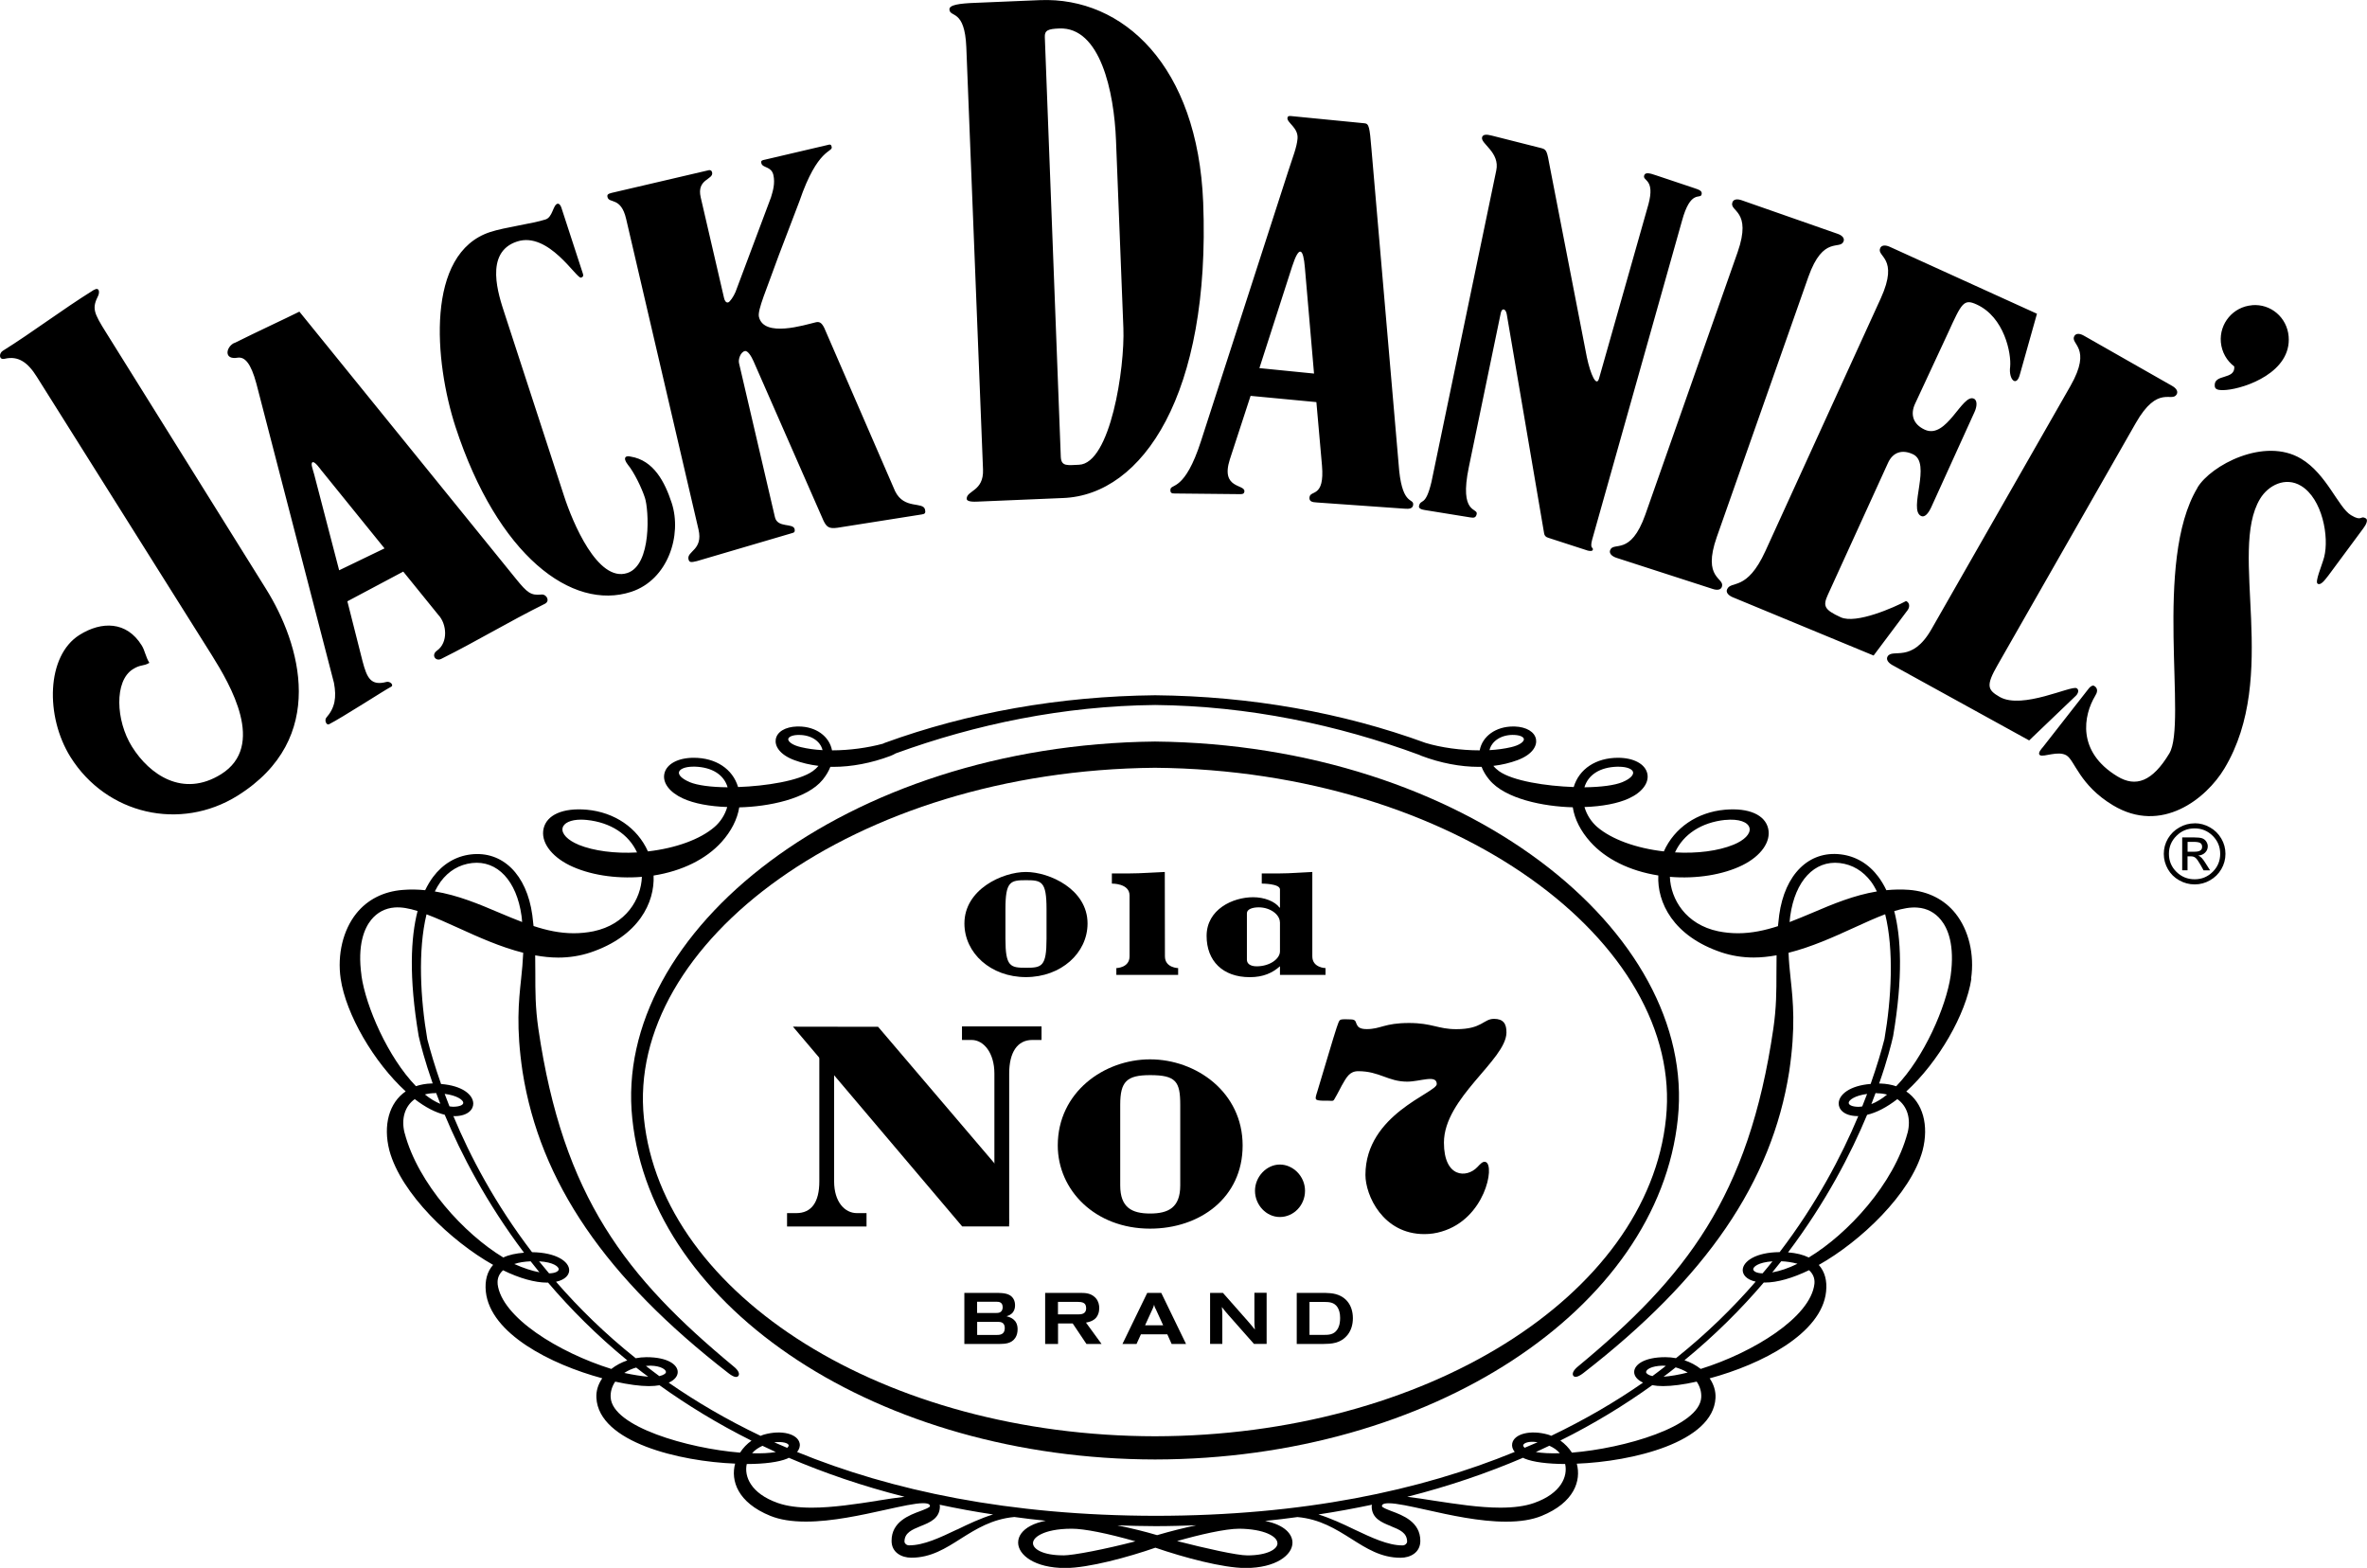<?xml version="1.0" encoding="UTF-8"?> <svg xmlns="http://www.w3.org/2000/svg" xmlns:xlink="http://www.w3.org/1999/xlink" id="_Слой_1" data-name="Слой 1" viewBox="0 0 360.05 238.48"><defs><style> .cls-1 { fill-rule: evenodd; } .cls-1, .cls-2, .cls-3 { stroke-width: 0px; } .cls-3 { fill: none; } .cls-4 { clip-path: url(#clippath); } </style><clipPath id="clippath"><rect class="cls-3" x="0" y="0" width="360.05" height="238.48"></rect></clipPath></defs><g class="cls-4"><path class="cls-2" d="m299.83,148.85c.53-3.69-.36-7.39-2.38-9.92-1.69-2.11-4.13-3.35-7.05-3.58-1.2-.09-2.34-.06-3.46.05-.38-.8-.8-1.47-1.21-2.03-1.47-1.97-3.45-3.15-5.74-3.42-4.84-.58-8.5,3.05-9.35,9.22-.08.6-.13,1.14-.19,1.7-1.98.64-3.98,1.08-6.07,1.08-1.01,0-2.03-.1-3.01-.3-4.94-1.03-7.23-4.86-7.36-8.28,4.08.34,8.11-.33,11.02-1.76,2.85-1.41,4.4-3.6,3.93-5.6-.48-2.05-2.9-3.17-6.58-2.85-4.22.38-7.68,2.74-9.29,6.34-4.27-.49-7.95-1.85-10.13-3.71-.91-.79-1.6-1.86-1.94-3.04,2.7-.09,5.06-.54,6.71-1.29,2.06-.93,3.15-2.4,2.85-3.79-.32-1.46-2.07-2.41-4.45-2.41-3.37,0-5.93,1.7-6.75,4.45-4.2-.14-9.28-.93-11.35-2.41-.34-.25-.64-.52-.87-.81,1.3-.15,2.53-.45,3.67-.87,2.32-.87,2.98-2.2,2.82-3.16-.19-1.13-1.46-1.9-3.25-1.96h-.23c-2.63,0-4.69,1.48-5.09,3.63h-.05c-2.78,0-5.84-.42-8.18-1.13-12.64-4.62-26.59-7.11-41.14-7.25-14.54.15-28.5,2.64-41.15,7.25-.1.04-.17.08-.26.12-2.28.62-5.09,1.01-7.68,1.01h-.06c-.41-2.15-2.46-3.63-5.09-3.63h-.23c-1.81.06-3.05.81-3.24,1.96-.15.96.51,2.29,2.83,3.16,1.14.42,2.37.71,3.67.87-.24.29-.53.56-.88.81-2.06,1.47-7.16,2.27-11.35,2.41-.82-2.75-3.38-4.45-6.75-4.45-2.39,0-4.14.95-4.46,2.41-.31,1.39.79,2.86,2.86,3.79,1.64.75,4,1.2,6.7,1.29-.34,1.18-1.02,2.25-1.94,3.04-2.17,1.87-5.86,3.22-10.12,3.71-1.61-3.59-5.07-5.95-9.29-6.34-3.68-.32-6.1.8-6.58,2.85-.47,1.99,1.08,4.18,3.94,5.6,2.91,1.43,6.94,2.1,11.01,1.76-.13,3.41-2.42,7.24-7.36,8.28-.99.2-2,.3-3.01.3-2.1,0-4.12-.44-6.11-1.1-.06-.55-.11-1.08-.19-1.67-.85-6.18-4.54-9.79-9.35-9.22-2.28.27-4.26,1.45-5.74,3.42-.42.56-.82,1.23-1.21,2.02-1.11-.11-2.24-.14-3.42-.04-2.92.23-5.36,1.47-7.05,3.58-2.02,2.53-2.91,6.23-2.38,9.92.8,5.41,5.04,12.71,9.89,17.14-2.51,1.72-3.47,5.13-2.48,8.99,1.78,6.58,9.41,13.83,15.78,17.4-.9,1.01-1.28,2.37-1.11,4.06.66,6.39,9.88,11.08,17.71,13.19-.64.93-.95,1.95-.89,2.98.36,6.77,12.71,9.67,21.1,10-.69,2.57.36,5.92,5.37,7.95,1.47.59,3.24.87,5.41.87,4,0,8.49-1,12.11-1.8,2.41-.53,4.49-1,5.71-1,1.03,0,1.03.33,1.04.44,0,.21-.78.49-1.41.74-1.76.64-4.45,1.65-4.43,4.56,0,1.76,1.52,2.55,3.01,2.55,2.97,0,5.19-1.41,7.53-2.9,2.33-1.47,4.75-2.98,8.13-3.29,1.58.21,3.14.41,4.78.57-.91.18-1.7.44-2.34.79-1.2.64-1.86,1.54-1.86,2.53,0,1.88,2.51,3.87,7.17,3.87,3.52,0,9.57-1.65,13.71-3.09,4.39,1.51,10.27,3.08,13.7,3.09,4.64,0,7.15-1.99,7.15-3.85,0-1.28-1.16-2.71-4.16-3.31,1.68-.16,3.29-.38,4.92-.59,3.4.3,5.82,1.82,8.16,3.29,2.35,1.49,4.56,2.9,7.52,2.9,1.5,0,3-.79,3.01-2.55.01-2.91-2.67-3.91-4.43-4.56-.63-.25-1.41-.54-1.41-.74,0-.12,0-.44,1.04-.44,1.21,0,3.3.47,5.71,1,3.61.81,8.11,1.8,12.11,1.8,2.18,0,3.94-.28,5.41-.87,5-2.03,6.06-5.38,5.37-7.95,8.39-.32,20.74-3.23,21.1-10,.05-1.02-.25-2.05-.89-2.98,7.84-2.11,17.05-6.8,17.71-13.19.18-1.69-.21-3.06-1.11-4.06,6.37-3.58,14-10.82,15.79-17.4.99-3.85.04-7.27-2.48-8.99,4.86-4.43,9.09-11.74,9.9-17.15m-37.45-24.14c2.06-.21,3.52.31,3.71,1.25.17.85-.79,1.84-2.44,2.51-2.32.95-5.53,1.37-8.9,1.17,1.27-2.77,4.03-4.56,7.63-4.94m-174.42,3.77c-1.64-.67-2.6-1.67-2.43-2.51.15-.8,1.25-1.3,2.81-1.3.28,0,.57.02.9.05,3.59.38,6.35,2.17,7.62,4.94-3.38.19-6.58-.23-8.9-1.17m184.32,10.81c.74-5.31,3.67-8.47,7.52-8.03,1.94.23,3.54,1.2,4.77,2.83.34.46.62.96.89,1.49-3.48.58-6.67,1.9-9.75,3.22-1.19.5-2.36.99-3.53,1.44.04-.33.05-.62.1-.96m-26.36-22.67h.24c1.41,0,2.13.41,2.21.83.08.37-.31.97-1.64,1.52-1.15.47-3.18.75-5.76.78.58-1.92,2.37-3.05,4.96-3.13m-15.83-4.83h.25c.94.05,1.39.35,1.41.63.04.38-.63.93-1.96,1.23-.98.23-2.07.38-3.27.45.33-1.38,1.75-2.32,3.56-2.32m-108.27,1.87c-1.33-.3-1.99-.85-1.96-1.23.03-.28.48-.59,1.42-.63h.25c1.8,0,3.22.93,3.55,2.31-1.18-.06-2.29-.22-3.26-.45m-16.93,5.32c-1.33-.56-1.73-1.14-1.65-1.52.09-.42.8-.84,2.21-.84h.23c2.6.09,4.39,1.22,4.96,3.14-2.56-.02-4.6-.3-5.76-.78m-37.89,15.13c1.22-1.64,2.83-2.6,4.77-2.83,3.86-.44,6.79,2.71,7.53,8.03.05.34.06.62.09.94-1.16-.44-2.31-.92-3.49-1.42-3.1-1.32-6.29-2.66-9.79-3.23.27-.53.56-1.03.89-1.49m-12.04,14.3c-.66-4.7.44-7.21,1.47-8.49.91-1.12,2.13-1.77,3.56-1.88,1.04-.08,2.21.13,3.5.54-1.03,3.99-1.36,10,.17,19.03.26,1.16.91,3.72,2.13,7.2h-.2c-.84.03-1.63.17-2.35.41-4.26-4.39-7.62-12.12-8.29-16.81m11.18,17.86h.19c.2.53.41,1.07.63,1.64-.76-.31-1.54-.78-2.35-1.43.48-.13.99-.2,1.53-.2m-4.62,6.05c-.54-2.15.04-4.07,1.55-5.14,1.6,1.24,3.14,2.03,4.56,2.38,2.46,5.91,6.3,13.33,12.06,20.98-1.2.1-2.29.31-3.15.73-5.93-3.58-12.97-11.2-15.01-18.94m7.4-3.99c-.19,0-.39-.04-.58-.06-.26-.65-.5-1.29-.73-1.9,1.84.23,2.83.92,2.83,1.36,0,.29-.44.58-1.52.6m.2,1.19h0s0,0,0,0h0Zm12.91,23.99c-1.13-.21-2.41-.63-3.83-1.26.71-.25,1.57-.37,2.49-.41.44.56.88,1.12,1.34,1.68m-.05-1.68c2.22.13,2.98.84,2.98,1.2,0,.3-.5.62-1.47.63-.51-.6-1.02-1.22-1.51-1.82m-6.31,3.43c-.08-.82.2-1.51.82-2.08,2.52,1.23,4.84,1.88,6.71,1.88h.02s.07-.01.11-.01c3.42,4.02,7.41,8.02,12.06,11.84-.88.3-1.72.74-2.43,1.3-7.98-2.49-16.72-7.85-17.3-12.94m22.56,12.48c.23-.02.46-.04.71-.04,1.6.04,2.34.6,2.34.97,0,.2-.33.47-1.01.62-.7-.51-1.36-1.03-2.04-1.55m.35,1.64c-1.01-.08-2.2-.27-3.64-.57.54-.36,1.15-.64,1.81-.82.59.47,1.21.93,1.83,1.39m13.97,11.55c-7.93-.64-19.43-3.95-19.68-8.4-.05-.84.19-1.67.69-2.4,1.98.44,3.79.68,5.1.68h.02c.61,0,1.14-.05,1.62-.13,4.2,3.01,8.84,5.86,13.99,8.43-.68.48-1.28,1.1-1.74,1.82m20.89,7.32c-3.18.49-6.78,1.05-9.99,1.05-2.09,0-3.77-.23-5.15-.71-4.15-1.46-5.14-4.07-4.73-5.93,2.71,0,4.89-.3,6.15-.82.09-.04.15-.08.24-.13,5.37,2.3,11.22,4.32,17.61,5.93-1.24.15-2.62.35-4.14.6m-15.44-7.4c-.96.16-2.18.23-3.61.18.41-.48.97-.85,1.58-1.13.67.32,1.35.63,2.03.95m-.24-1.48c1.25-.15,2.16.11,2.2.46,0,.1-.07.24-.23.38-.65-.28-1.33-.56-1.97-.84m27.81,13.26c-2.6,1.24-5.06,2.41-7.3,2.41-.46,0-.7-.38-.7-.54,0-1.39,1.15-1.84,2.48-2.39,1.38-.55,2.92-1.17,2.91-3.03,0-.08-.03-.14-.04-.22,2.63.56,5.32,1.06,8.13,1.48-1.88.58-3.69,1.43-5.47,2.3m16.11,3.92c-3,0-4.57-.93-4.57-1.85,0-.52.5-1.05,1.38-1.44.76-.35,2.17-.76,4.53-.76,1.91,0,5.43.71,9.67,1.92-4.53,1.18-9.43,2.14-11,2.14m8.3-4.57c1.88.06,3.76.12,5.71.12h0s.08,0,.08,0h.09s0,0,0,0c2.08,0,4.09-.07,6.08-.13-1.89.39-3.91.9-5.96,1.5-1.76-.52-3.86-1.05-6.01-1.48m24.32,2.72c0,.91-1.58,1.84-4.58,1.84-1.58,0-6.35-1.07-10.69-2.18,3.31-.95,7.31-1.88,9.46-1.88,3.77.04,5.81,1.17,5.8,2.21m17.25-2.6c1.33.54,2.49,1,2.48,2.39,0,.16-.24.54-.7.54-2.22,0-4.69-1.18-7.3-2.41-1.78-.86-3.6-1.71-5.49-2.3,2.81-.42,5.51-.93,8.15-1.48-.02.07-.04.14-.05.22-.01,1.86,1.53,2.48,2.91,3.03m-35.77-1.56c-22.3-.03-40.18-3.83-54.54-9.71.33-.41.48-.86.39-1.31-.29-1.44-2.73-2.1-5.45-1.33-.17.04-.33.13-.49.19-5.15-2.46-9.79-5.18-13.98-8.09.93-.42,1.37-1.02,1.37-1.62,0-1.09-1.47-2.26-4.76-2.26-.56,0-1.1.06-1.63.16-4.67-3.72-8.67-7.66-12.12-11.63,1.44-.31,2.01-1.08,2-1.76,0-1.3-1.95-2.69-5.65-2.74-5.6-7.32-9.41-14.56-11.97-20.71.06,0,.12.02.17.02h.1c1.91-.04,2.77-.99,2.76-1.92-.02-1.36-1.71-2.73-4.9-2.97-.93-2.65-1.61-4.96-2.09-6.81-1.06-6.14-1.45-13.54-.12-19,1.47.55,3.07,1.27,4.79,2.05,3.09,1.41,6.46,2.93,9.92,3.8-.06,1.37-.18,2.66-.32,3.96-.37,3.45-.79,7.36.22,14.14,2.65,16.77,12.6,31.34,31.34,45.86.93.72,1.31.61,1.48.4.26-.31-.01-.87-.68-1.41-16.39-13.58-25.99-25.78-29.74-51.41-.47-3.24-.46-5.75-.46-8.41,0-.89,0-1.8-.02-2.74,1.16.21,2.33.34,3.51.34,1.72,0,3.37-.27,4.9-.78,7.38-2.48,9.79-7.63,9.6-11.7,4.33-.68,7.99-2.49,10.35-5.11,1.47-1.64,2.39-3.46,2.68-5.26,4.42-.1,10.32-1.27,12.7-4.21.52-.64.9-1.29,1.16-1.95h.42c2.81,0,5.81-.57,8.71-1.66.33-.13.6-.26.81-.39,12.17-4.43,25.53-7.22,39.47-7.36,14.2.14,27.8,3.02,40.15,7.58.12.05.22.1.36.16,2.9,1.09,5.9,1.67,8.71,1.67h.43c.25.65.63,1.31,1.16,1.94,2.39,2.94,8.29,4.1,12.71,4.21.28,1.81,1.2,3.62,2.67,5.26,2.35,2.63,6.02,4.43,10.34,5.11-.19,4.07,2.22,9.22,9.61,11.7,1.53.51,3.18.78,4.9.78,1.16,0,2.32-.13,3.48-.34-.02.93-.02,1.85-.02,2.74,0,2.66,0,5.17-.47,8.41-3.74,25.62-13.34,37.83-29.74,51.41-.66.54-.93,1.09-.68,1.41.17.21.57.3,1.49-.4,18.74-14.52,28.69-29.09,31.34-45.87,1-6.77.59-10.67.22-14.13-.14-1.3-.27-2.58-.32-3.95,3.47-.87,6.85-2.39,9.95-3.81,1.7-.78,3.29-1.5,4.75-2.05,1.35,5.46.95,12.86-.11,18.98-.47,1.85-1.17,4.18-2.1,6.83-3.16.25-4.85,1.61-4.86,2.97-.01.92.84,1.87,2.76,1.92h.09s.09,0,.13,0c-2.57,6.13-6.38,13.37-11.96,20.69-3.64.02-5.61,1.42-5.62,2.74,0,.68.55,1.44,1.97,1.75-3.45,3.98-7.46,7.92-12.12,11.64-.53-.1-1.08-.15-1.63-.15-3.25,0-4.73,1.17-4.73,2.26,0,.59.44,1.19,1.35,1.61-4.18,2.91-8.83,5.63-13.97,8.09-.15-.06-.31-.14-.47-.18-2.73-.77-5.17-.11-5.46,1.33-.09.45.05.9.38,1.3-14.37,5.89-32.26,9.7-54.57,9.72m109.68-64.27c.55,0,1.06.07,1.53.2-.82.67-1.61,1.14-2.39,1.45.22-.58.43-1.13.63-1.67h.23Zm-4.31,1.46c0-.44.97-1.12,2.8-1.36-.23.61-.48,1.25-.74,1.9-.19.03-.4.06-.61.06h0c-1-.02-1.45-.31-1.45-.6m1.33,1.78v.02h0s0-.02,0-.02Zm-11.6,22.31c.84.03,1.67.16,2.48.38-1.37.68-2.67,1.11-3.84,1.32.46-.56.92-1.13,1.36-1.69m-2.82,1.83c-.93-.01-1.43-.33-1.43-.63,0-.35.72-1.04,2.93-1.2-.48.62-.99,1.22-1.5,1.82m-16.77,15.64c-.65-.15-.96-.42-.96-.61,0-.37.73-.93,2.52-.98.16,0,.34.02.49.03-.68.52-1.34,1.05-2.05,1.56m3.53-1.33c.64.18,1.25.44,1.84.79-1.38.34-2.63.56-3.67.63.62-.46,1.24-.93,1.84-1.42m-19.21,11.92c.62.28,1.18.65,1.59,1.14-1.44.05-2.68-.02-3.65-.18.7-.32,1.38-.64,2.05-.96m-3.76.31c-.14-.14-.23-.27-.21-.37.03-.27.52-.54,1.41-.54.24,0,.51.03.78.07-.64.29-1.32.55-1.97.84m1.43,8.4c-1.37.48-3.06.71-5.14.71-3.21,0-6.81-.57-9.99-1.05-1.53-.25-2.91-.45-4.16-.6,6.41-1.63,12.25-3.64,17.62-5.94.08.04.16.09.25.13,1.26.52,3.44.81,6.15.82.42,1.86-.58,4.47-4.73,5.93m5.76-7.66c-.47-.73-1.07-1.34-1.76-1.84,5.15-2.56,9.79-5.41,13.98-8.42.49.09,1.02.14,1.65.14h.01c1.32,0,3.12-.23,5.1-.68.5.74.74,1.56.69,2.4-.25,4.44-11.74,7.76-19.67,8.4m19.58-12.74c-.71-.56-1.55-1.01-2.46-1.31,4.65-3.81,8.64-7.81,12.07-11.83.05,0,.1.01.14.01h.02c1.87,0,4.19-.66,6.72-1.88.62.56.9,1.26.82,2.07-.58,5.09-9.32,10.46-17.3,12.95m31.46-35.9c-2.06,7.76-9.09,15.37-15.02,18.95-.86-.42-1.9-.68-3.15-.78,5.74-7.62,9.56-15.01,12.02-20.92,1.42-.33,2.99-1.14,4.6-2.39,1.52,1.07,2.1,2.99,1.56,5.13m-1.74-7.09c-.73-.24-1.51-.38-2.36-.41h-.23c1.23-3.48,1.87-6.05,2.13-7.21,1.53-9.03,1.2-15.03.17-19.02,1.3-.4,2.49-.62,3.54-.53,1.43.1,2.66.75,3.57,1.88,1.04,1.28,2.12,3.78,1.47,8.49-.68,4.69-4.04,12.42-8.29,16.81"></path><path class="cls-2" d="m151.26,177.83v-14.55c0-3.08-1.59-5.1-3.47-5.1h-1.46v-2.06h12.1v2.06h-1.41c-2.28,0-3.51,1.91-3.51,5.1v23.26"></path><path class="cls-2" d="m189.02,174.23c0,7.96-6.51,12.65-14.08,12.65-8.38,0-14.04-5.87-14.04-12.65,0-8.09,7.02-13.1,14.04-13.1s14.08,5,14.08,13.1m-9.49-6.19c0-3.53-.65-4.51-4.58-4.51-3.57,0-4.55.98-4.55,4.51v12.26c0,3.36,1.75,4.28,4.55,4.28s4.58-.92,4.58-4.28v-12.26Z"></path><path class="cls-2" d="m198.51,181.12c0,2.23-1.75,3.99-3.83,3.99s-3.78-1.85-3.78-3.99,1.76-3.99,3.78-3.99,3.83,1.79,3.83,3.99"></path><path class="cls-2" d="m205.4,155.05c.87,0,.78.37.96.73.17.37.41.75,1.53.75,2.16,0,2.66-.93,6.44-.93,3.52,0,4.41.94,7.19.94,3.95,0,4.12-1.57,5.74-1.57,1.39,0,1.92.72,1.89,2.12-.09,4.15-9.51,9.91-9.51,16.71,0,5.35,3.45,5.44,5.09,3.71.4-.41.82-.95,1.28-.76,1.41.56-.11,8.63-6.71,10.57-.84.26-1.73.39-2.64.39-6.32,0-8.96-5.91-8.96-9,0-9.27,10.85-12.48,10.85-13.82,0-1.5-2.51-.37-4.5-.37-2.92,0-4.21-1.59-7.44-1.59-1.32,0-1.78.9-2.52,2.2-.14.24-.57,1.12-.73,1.38-.62,1.02-.31.96-1.31.91h-.81c-1.29-.06-1.27-.12-.85-1.43.3-.94,2.69-9.06,2.94-9.71.45-1.23.32-1.23,1.31-1.25.11,0,.75.02.75.02"></path><polyline class="cls-2" points="153.5 186.54 146.36 186.54 120.62 156.16 133.57 156.18 152.78 178.72"></polyline><path class="cls-2" d="m126.88,161.15v18.54c0,3.09,1.59,4.83,3.47,4.83h1.46v2.03h-12.09v-2.03h1.4c2.29,0,3.51-1.62,3.51-4.83v-20.13"></path><path class="cls-2" d="m194.69,146.98c-1.14,1.01-2.54,1.65-4.58,1.65-4.14,0-6.57-2.5-6.57-6.27,0-4.03,3.96-5.89,7.08-5.89,1.7,0,3.31.63,4.01,1.58h.07v-2.76c0-.91-2.77-.89-2.77-.89v-1.55h2.77c1.64,0,3.28-.16,4.92-.22v12.83c0,1.76,2.01,1.79,2.01,1.79v1.03h-6.93v-1.31Zm0-6.68c0-1.2-1.48-2.29-3.22-2.29-.95,0-1.8.28-1.8.9v7.07c0,.56.47,1,1.49,1,1.99,0,3.54-1.14,3.54-2.28v-4.41Z"></path><path class="cls-2" d="m156.05,132.63c-3.56,0-9.35,2.64-9.35,7.83,0,4.51,4.01,8.16,9.35,8.16s9.38-3.65,9.38-8.16c0-5.19-5.79-7.83-9.38-7.83m3.14,10.17c0,4.23-.73,4.4-3.12,4.4s-3.13-.16-3.13-4.4v-4.53c0-4.23.76-4.39,3.13-4.39s3.12.16,3.12,4.39v4.53Z"></path><path class="cls-2" d="m171.82,136.2c0-1.87-2.69-1.8-2.69-1.8v-1.55h2.71c1.78,0,3.57-.16,5.34-.22l.02,12.83c0,1.76,2.01,1.79,2.01,1.79v1.03h-9.4v-1.03s2.01-.03,2.01-1.79v-9.26Z"></path><path class="cls-2" d="m175.71,221.99c-41.9-.06-76.54-22.85-79.53-51.84-3.02-28.41,32.36-56.86,79.51-57.36,47.15.47,82.52,28.93,79.53,57.36-2.98,28.99-37.61,51.78-79.52,51.84m0-3.53c41-.07,74.98-21.32,77.72-48.37,2.77-26.53-31.82-52.91-77.74-53.31-45.9.42-80.52,26.79-77.73,53.32,2.75,27.04,36.75,48.3,77.74,48.36"></path><path class="cls-2" d="m146.69,196.65h5.07c.81.03,1.8.05,2.33.8.28.4.31.83.31,1.1,0,.21-.02.65-.31,1.04-.32.41-.75.55-.99.61.49.14,1.69.43,1.69,1.98,0,.46-.1.93-.35,1.31-.61.91-1.61.91-2.38.93h-5.37v-7.77Zm1.94,3.06h2.8c.23,0,.46-.01.63-.08.46-.19.46-.71.46-.79,0-.83-.63-.84-.94-.84h-2.95v1.71Zm0,3.34h2.94c.44,0,1.27,0,1.27-1.05,0-.94-.74-.94-1.03-.94h-3.17v2Z"></path><path class="cls-2" d="m158.97,196.65h5.38c.89,0,1.69.08,2.35.82.4.46.51,1.04.51,1.5,0,.59-.2,1.3-.75,1.71-.42.33-.96.43-1.27.49l2.37,3.25h-2.3l-2.09-3.12h-2.23v3.12h-1.96v-7.77Zm1.96,3.27h3.12c.42,0,1.17-.06,1.17-.92,0-.15-.03-.42-.15-.61-.15-.18-.33-.37-1.11-.37h-3.03v1.9Z"></path><path class="cls-2" d="m174.52,196.65h2.12l3.77,7.77h-2.19l-.66-1.47h-4.01l-.67,1.47h-2.14l3.77-7.77Zm1.24,2.39c-.06-.1-.1-.21-.13-.31-.04-.09-.06-.19-.07-.31-.03.1-.06.19-.08.28-.04.1-.08.2-.12.3l-1.18,2.58h2.75l-1.16-2.54Z"></path><path class="cls-2" d="m184.07,196.65h1.95l3.82,4.33c.47.54.55.64,1.04,1.25-.07-.74-.07-.93-.07-1.61v-3.98h1.86v7.77h-1.93l-3.87-4.38c-.41-.47-.58-.67-1.01-1.23.06.6.06.73.07,1.33v4.28h-1.86v-7.77Z"></path><path class="cls-2" d="m197.25,196.65h4.27c.29.02.58.02.86.05,2.28.21,3.41,1.79,3.41,3.8,0,.89-.22,1.76-.76,2.48-1.1,1.41-2.57,1.42-3.75,1.44h-4.03v-7.77Zm1.94,1.38v5.01h2.17c.7,0,1.49-.01,2.02-.76.23-.31.47-.85.47-1.83,0-.74-.17-1.24-.39-1.6-.51-.8-1.33-.81-2.01-.82h-2.26Z"></path><path class="cls-1" d="m158.21.02l-9.81.41c-2.52.09-4.01.32-3.98,1,.06,1.29,2.33-.13,2.57,5.76l2.54,64.22c.13,3.36-2.53,3.17-2.48,4.47.01.28.43.47,1.54.42l13.12-.55c12.11-.46,22.45-15.82,21.31-44.97C182.19,10.01,170.84-.48,158.21.02m11.55,21.37l1.12,28.5c.24,6.07-1.97,20.63-6.76,20.8-1.73.07-2.69.3-2.76-1.2l-2.43-63.85c-.05-1.03.52-1.25,2.21-1.31,6.2-.25,8.33,9.54,8.62,17.05m26.07-3.46c-.08.77,1.7,1.5,1.54,3.19-.12,1.3-.67,2.64-1.45,5.04l-13.23,40.93c-2.47,7.69-4.57,6.47-4.65,7.36-.05.48.14.64.64.62l9.96.1c.36,0,.6-.03.65-.41.11-1.15-3.66-.34-2.22-4.86l3.16-9.68,10.01.95.85,9.63c.43,5.01-1.79,3.68-1.9,4.86-.06.59.35.75,1.16.78l13.31.94c.67.06,1.24,0,1.3-.58.11-1.09-1.55.18-2.12-5.14l-4.23-49.05c-.27-3.23-.36-3.8-1.05-3.85l-11.09-1.09c-.28-.03-.6-.06-.62.26m2.64,22.79l1.39,16.11-8.31-.83,4.98-15.46c1.08-3.32,1.7-2.75,1.94.18m26.95-19.8c-.23.94,2.75,2.26,2.16,5.02l-9.86,47.39c-.91,3.82-1.6,2.47-1.89,3.63-.1.39.4.56.89.63l6.92,1.12c.6.11.84,0,.96-.49.27-1.03-2.71.12-1.19-7.17l4.85-23.4c.16-.86.75-.72.91.12l5.67,33.25c.05.47.29.69.69.8l5.95,1.93c.34.08.72.12.79-.12.11-.41-.49-.07-.11-1.51l13.66-48.48c1.31-4.87,2.8-3.28,2.99-4.04.14-.55-.29-.71-1.26-1.03l-5.62-1.88c-1.17-.42-1.74-.47-1.86.05-.21.82,1.69.51.66,4.34l-7.52,26.51c-.38,1.32-1.27-.52-1.85-3.25l-5.65-29.08c-.4-2.15-.44-2.51-1.24-2.71l-7.55-1.91c-.84-.22-1.38-.21-1.51.28m-99.44,1.12l-9.61,2.25c-.47.1-.66.13-.57.54.18.77,1.51.43,1.83,1.79.29,1.28-.07,2.44-.36,3.4l-5.4,14.4c-.28.67-.86,1.54-1.13,1.59-.33.08-.54-.32-.61-.66l-3.55-15.31c-.67-2.86,2-2.67,1.73-3.82-.06-.27-.26-.38-.52-.32l-14.77,3.45c-.56.14-.71.28-.62.64.24,1.02,2.04-.08,2.83,3.3l11.01,47.25c.74,3.15-1.82,3.29-1.52,4.54.12.51.42.48,1.26.28l14.59-4.29c.34-.09.34-.32.29-.59-.23-.95-2.6-.13-2.99-1.8l-5.46-23.41c-.16-.61.23-1.71.88-1.86.44-.11.99.79,1.32,1.54l10.65,24.27c.45.9.79,1.26,2.14,1.06l12.79-2.02c.51-.06.62-.24.51-.74-.29-1.27-3.16.03-4.55-2.79l-10.78-24.85c-.41-.82-.76-.98-1.32-.84-1.62.38-7.88,2.38-8.62-.85-.24-1.03,1.2-4.24,3.01-9.31l3.16-8.28c2.77-8.13,5.1-7.4,4.9-8.25-.07-.35-.23-.39-.5-.32m137.51,8.76c-.51,1.43,3.04,1.16.79,7.59l-14.03,39.89c-2.27,6.43-4.85,4.02-5.36,5.43-.17.48.23.9.94,1.15l14.63,4.73c.69.24,1.27.17,1.43-.31.5-1.43-3.04-1.15-.77-7.59l13.92-39.54c2.27-6.43,4.86-4.01,5.37-5.44.16-.47-.22-.89-.93-1.13l-14.55-5.09c-.7-.25-1.27-.18-1.44.31m-178.73.21c-.68.22-.72,2.04-1.8,2.39-1.92.63-6.27,1.2-8.41,1.91-9.91,3.22-8.51,19.73-5.29,29.64,6.41,19.6,17.71,28.03,26.73,25.09,5.6-1.84,7.76-8.63,6.15-13.54-1.04-3.15-2.72-6.47-6.25-7.03-.68-.19-1.27.11-.43,1.21.96,1.15,2.13,3.57,2.61,5.05.6,1.79,1.08,10.23-2.68,11.45-4.52,1.48-8.34-7.79-9.61-11.69l-9.05-27.77c-.89-2.73-3.17-9.31,1.89-10.96,4.8-1.58,9.05,5.7,9.73,5.49.21-.07.43-.16.29-.6l-3.28-10.06c-.1-.3-.32-.66-.61-.57m201.23,6.73c-.63,1.36,2.92,1.41.09,7.63l-17.56,38.46c-2.83,6.2-5.2,4.43-5.82,5.8-.22.46.16.92.82,1.21l21.46,8.88,5.2-6.94c.34-.51.27-1.11-.26-1.35-1.79.96-7.6,3.54-9.94,2.47-2.54-1.16-2.72-1.73-1.97-3.4l9.17-20.1c.73-1.59,2.11-2.07,3.76-1.31,2.95,1.32-.76,8.47,1.27,9.41.51.24,1.05-.31,1.52-1.3l6.6-14.52c.37-.79.47-1.78-.1-2.03-1.77-.82-4.13,6.24-7.46,4.72-1.82-.83-2.22-2.35-1.49-3.93l5.03-10.81c2.07-4.54,2.38-5.21,4.34-4.31,4.22,1.92,5.3,7.45,5.1,9.49-.26,1.92.98,3.19,1.5,1.09l2.58-9.17-22.39-10.18c-.67-.3-1.24-.27-1.46.2M14.25,44.11c-4.95,3.09-9.2,6.36-13.84,9.26-.59.38-.59,1.42.3,1.2,2.08-.49,3.53.56,4.89,2.74l26.65,42.39c2.76,4.43,8.27,13.75,1.38,18.06-5.8,3.61-10.88.09-13.56-4.2-2.48-3.97-2.7-10,.14-11.77,1.19-.76,1.61-.42,2.51-.97-.57-.91-.68-1.89-1.17-2.66-2.29-3.69-6.1-3.69-9.45-1.59-5.05,3.16-5.24,12.38-1.38,18.57,5.48,8.75,16.7,11.32,25.41,5.89,13.88-8.68,9.54-23.13,4.33-31.46l-24.28-38.92c-1.99-3.16-2.2-3.77-1.22-5.73.2-.51.15-1.32-.71-.8m328.3,2.31c-2.86.24-4.98,2.76-4.73,5.62.14,1.52.9,2.83,2.04,3.69.18,2.11-3.14,1.06-2.97,2.97.03.52.48.7,1.75.6,2.93-.25,9.95-2.71,9.49-8.15-.25-2.87-2.71-4.99-5.58-4.74m-27.01,4.68c-.73,1.3,2.78,1.67-.59,7.59l-21.16,37.03c-3,5.25-5.92,2.82-6.67,4.14-.25.44.08.93.71,1.29l20.83,11.47,7.07-6.76c.35-.31.6-.91.16-1.18-.83-.47-8.26,3.28-11.7,1.33-1.87-1.08-2.15-1.7-.3-4.91l20.98-36.74c3.37-5.92,5.49-3.08,6.23-4.38.25-.45-.05-.92-.7-1.29l-13.39-7.62c-.64-.37-1.22-.41-1.48.05m18.73,23.08c-6.75,11.22-1.52,35.81-4.28,40.4-2.59,4.31-5.11,5.17-7.88,3.5-6.24-3.76-5.18-9.29-3.39-12.27.28-.44.52-1.09-.15-1.5-.28-.16-.67.12-1.06.68l-6.75,8.63c-.13.16-.9.94-.43,1.23.56.33,2.75-.74,4.02.03,1.26.76,1.99,4.53,7.06,7.58,7.39,4.46,14.2-1,16.96-5.59,8.45-14.06.57-32.96,5.42-41.01,1.25-2.08,3.87-3.41,6.24-1.98,3.23,1.95,4.31,7.77,3.51,10.85-.35,1.32-1.45,3.77-.98,4.04.46.27,1.01-.46,1.64-1.27l5.28-7.13c.49-.64.76-1.32.41-1.54-.86-.52-.54.55-2.26-.49-1.94-1.17-3.7-6.26-7.58-8.58-5.59-3.36-13.74.99-15.78,4.39M35.63,52.16c-1.29.64-1.62,2.64.56,2.24,1.04-.12,1.96.8,2.81,3.95l11.8,45.52c.41,2.21.17,3.77-1.17,5.3-.3.36,0,1.19.42.99,1.93-.97,8.48-5.21,9.42-5.69.5-.24-.11-.88-.67-.75-2.41.64-2.98-.63-3.64-3.1l-2.32-9.16,8.5-4.52,5.33,6.58c1.31,1.38,1.53,4.23-.21,5.45-.9.64-.23,1.69.67,1.24,5.48-2.73,10.07-5.55,15.75-8.37.85-.43.25-1.49-.52-1.41-1.6.16-2.14-.25-3.86-2.37l-32.96-40.66c-2.24,1.12-6.45,3.06-9.89,4.78m13.33,19.48l9.51,11.75-6.9,3.33-3.79-14.55c-.2-.78-.6-1.71-.26-1.88.36-.18,1.2,1.07,1.44,1.36"></path><path class="cls-2" d="m332.76,128.05v1.5h.99c.43,0,.73-.05.93-.18.2-.12.29-.31.29-.57,0-.28-.1-.47-.29-.58-.18-.11-.51-.17-.99-.17h-.94Zm0,4.32h-.82v-5h1.75c.61,0,1.05.05,1.3.14.25.1.46.26.61.49.15.23.23.47.23.72,0,.38-.14.7-.4.96-.27.27-.61.42-1.04.45.2.09.37.21.54.39.17.18.38.47.63.88l.62.98h-.99l-.44-.79c-.33-.56-.57-.93-.76-1.09-.19-.17-.43-.25-.75-.25h-.49v2.13Zm1.07-6.37c-1.08,0-2,.37-2.76,1.13-.77.76-1.15,1.67-1.15,2.74s.38,1.99,1.14,2.74c.76.75,1.68,1.13,2.77,1.13s1.99-.38,2.75-1.13c.76-.75,1.14-1.67,1.14-2.74s-.38-1.98-1.14-2.74c-.77-.76-1.69-1.13-2.75-1.13m0-.78c.83,0,1.61.21,2.34.63.73.41,1.3.98,1.72,1.7.42.71.63,1.49.63,2.32s-.21,1.61-.63,2.33c-.42.72-.99,1.28-1.71,1.69-.72.42-1.51.63-2.34.63s-1.63-.21-2.35-.62c-.74-.41-1.31-.98-1.72-1.69-.41-.72-.63-1.5-.63-2.33s.21-1.61.63-2.33c.42-.71,1-1.28,1.73-1.69.72-.42,1.5-.63,2.35-.63"></path></g></svg> 